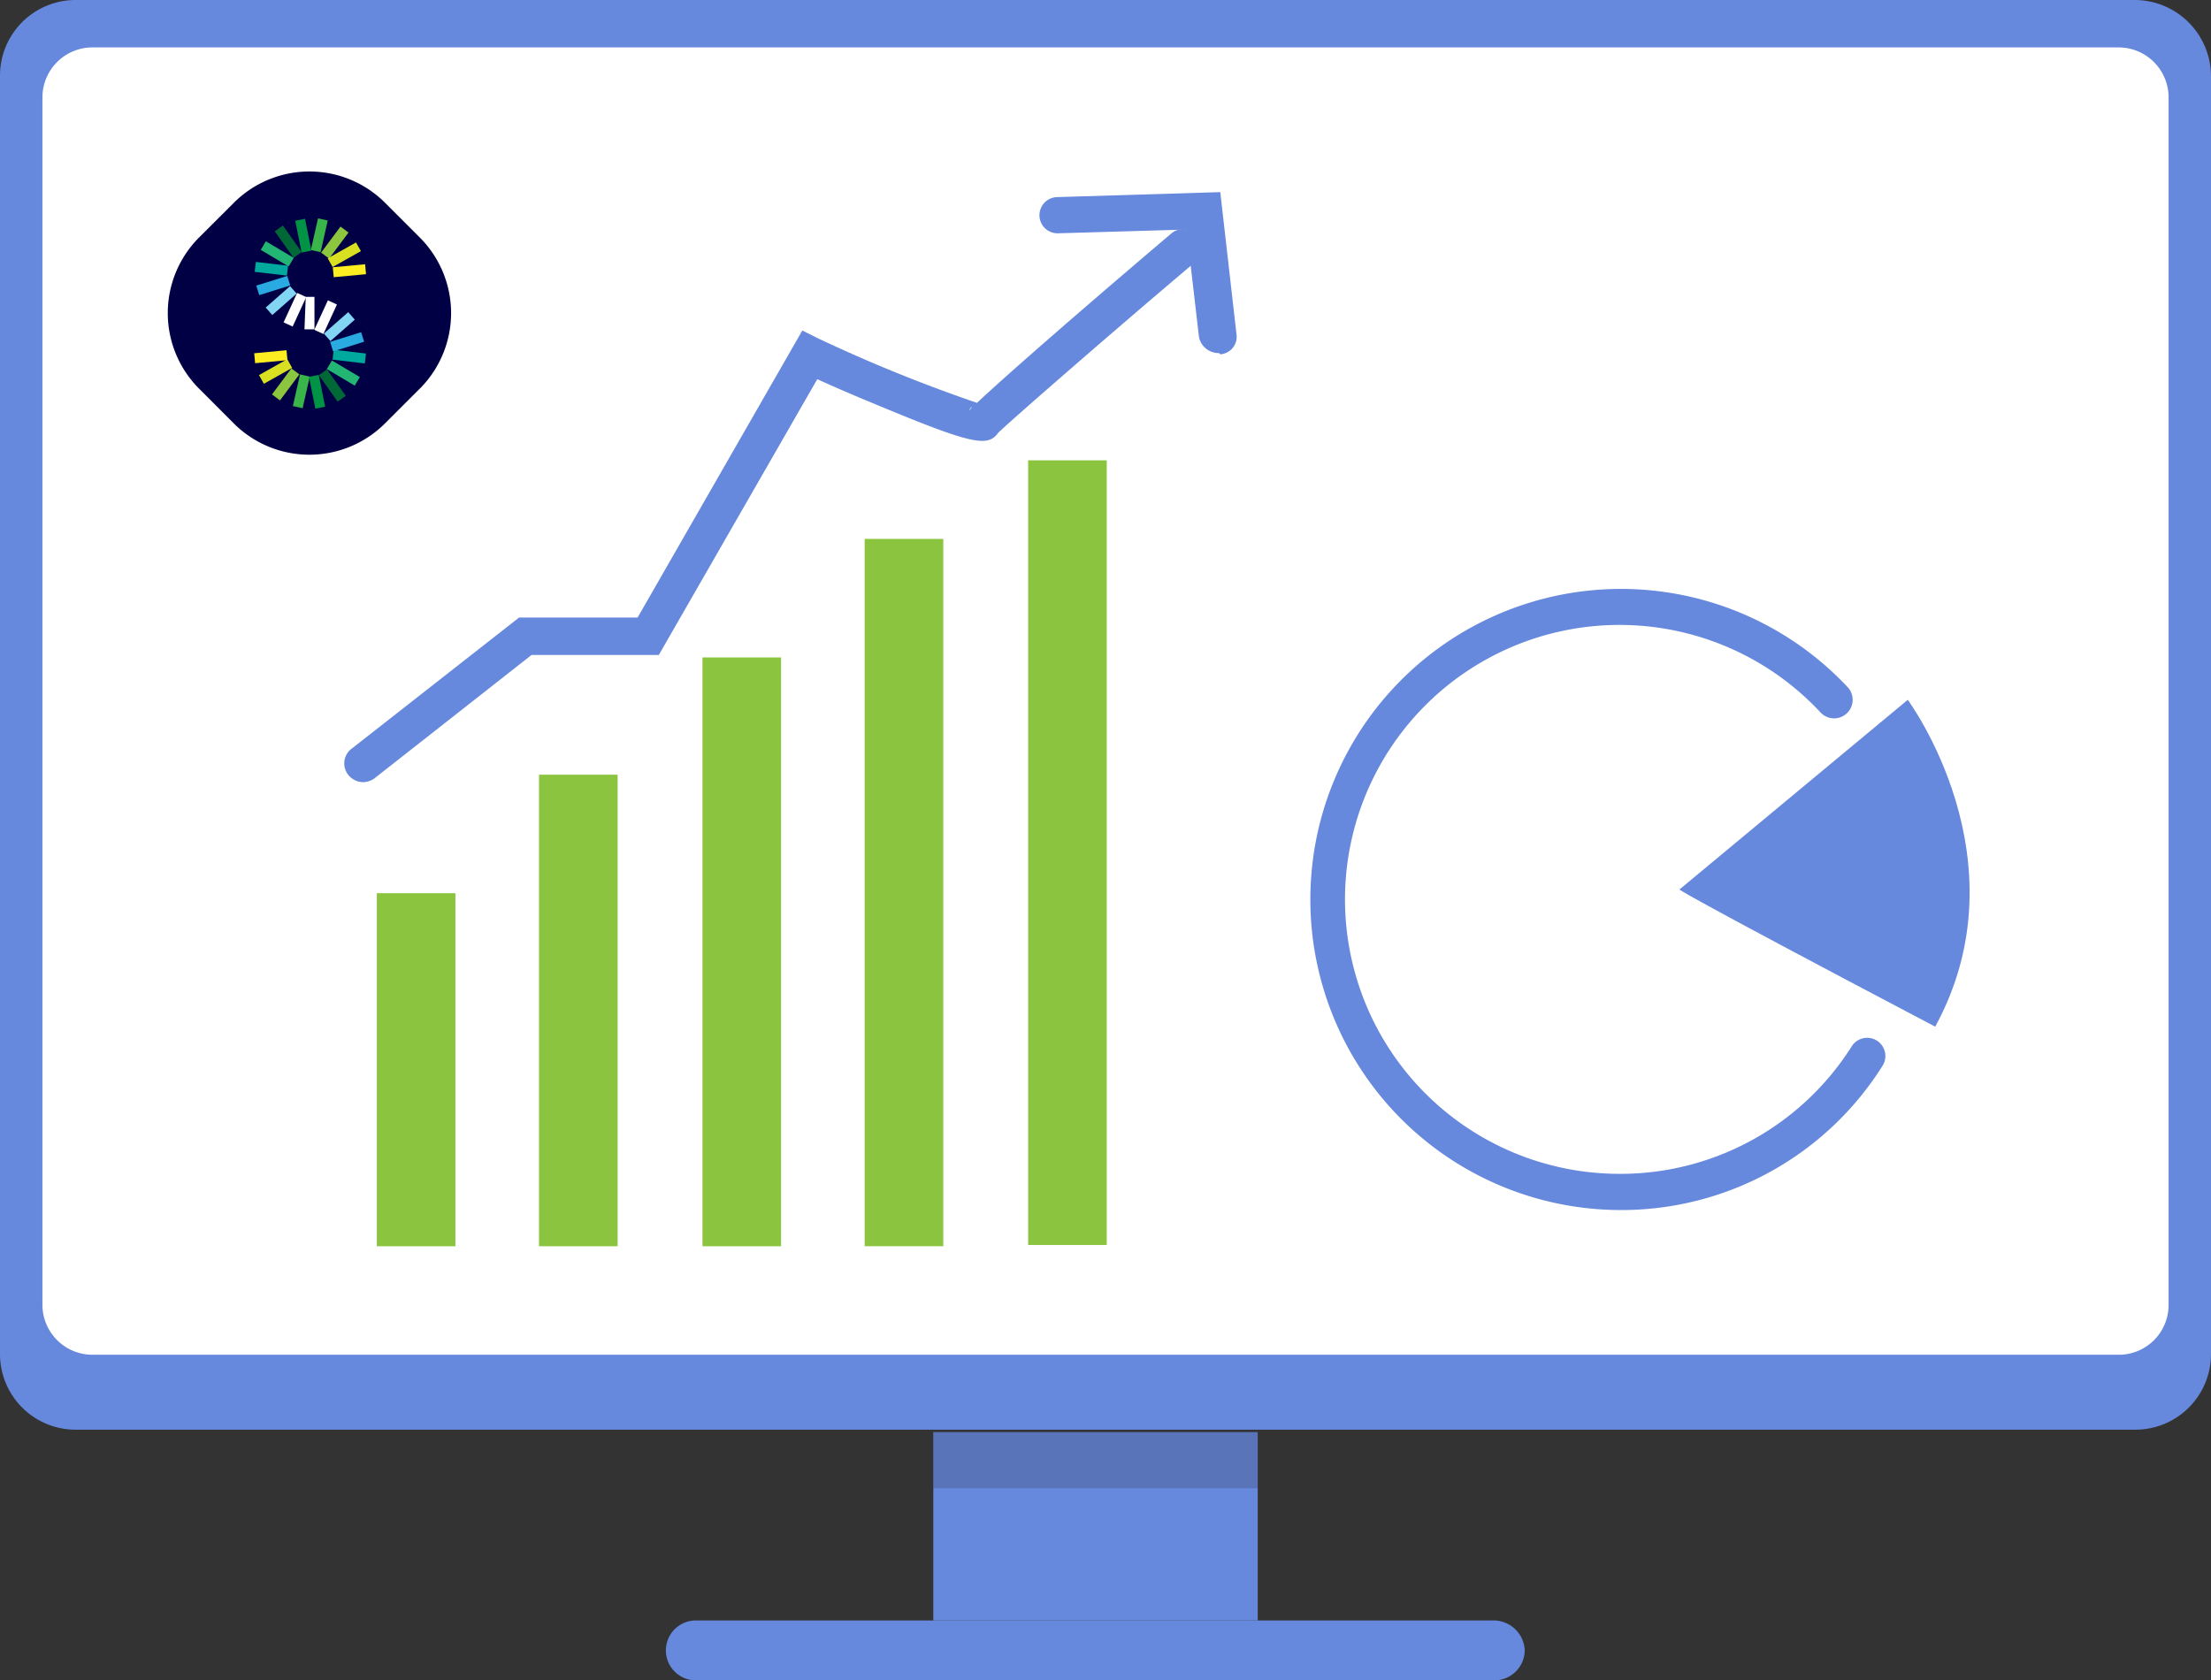 <svg xmlns="http://www.w3.org/2000/svg" width="93.957" height="71.422" viewBox="0 0 93.957 71.422">
  <rect x="0" y="0" width="93.957" height="71.422" fill="#333333" stroke="none"/>
  <g id="_7" data-name="7" transform="translate(-12.641 -26.894)">
    <g id="Layer_10" transform="translate(12.641 26.894)">
      <g id="Group_11544" data-name="Group 11544">
        <g id="Group_11502" data-name="Group 11502">
          <g id="Group_11492" data-name="Group 11492">
            <g id="Group_11491" data-name="Group 11491">
              <path id="Path_2208" data-name="Path 2208" d="M107.857,38.834v54.3a3.214,3.214,0,0,1-3.234,3.234H17.134A3.214,3.214,0,0,1,13.9,93.13v-54.3A3.214,3.214,0,0,1,17.134,35.6h87.488A3.247,3.247,0,0,1,107.857,38.834Z" transform="translate(-13.9 -35.6)" fill="#68d"/>
            </g>
          </g>
          <g id="Group_11494" data-name="Group 11494" transform="translate(1.803 2.015)">
            <g id="Group_11493" data-name="Group 11493">
              <path id="Path_2209" data-name="Path 2209" d="M105.583,94.968H19.421A2.127,2.127,0,0,1,17.3,92.847V41.521A2.127,2.127,0,0,1,19.421,39.4h86.11a2.127,2.127,0,0,1,2.121,2.121V92.847A2.117,2.117,0,0,1,105.583,94.968Z" transform="translate(-17.3 -39.4)" fill="#fff"/>
            </g>
          </g>
          <g id="Group_11501" data-name="Group 11501" transform="translate(28.261 60.871)">
            <g id="Group_11496" data-name="Group 11496" transform="translate(11.4)">
              <g id="Group_11495" data-name="Group 11495">
                <rect id="Rectangle_4883" data-name="Rectangle 4883" width="13.786" height="8.006" fill="#68d"/>
              </g>
            </g>
            <g id="Group_11498" data-name="Group 11498" transform="translate(0 8.006)">
              <g id="Group_11497" data-name="Group 11497">
                <path id="Path_2210" data-name="Path 2210" d="M102.46,165.5H68.473a1.273,1.273,0,0,0,0,2.545H102.46a1.29,1.29,0,0,0,1.273-1.273A1.327,1.327,0,0,0,102.46,165.5Z" transform="translate(-67.2 -165.5)" fill="#68d"/>
              </g>
            </g>
            <g id="Group_11500" data-name="Group 11500" transform="translate(11.4)" opacity="0.2">
              <g id="Group_11499" data-name="Group 11499">
                <rect id="Rectangle_4884" data-name="Rectangle 4884" width="13.786" height="2.386" fill="#212121"/>
              </g>
            </g>
          </g>
        </g>
        <g id="Group_11507" data-name="Group 11507" transform="translate(55.674 25.027)">
          <g id="Group_11504" data-name="Group 11504">
            <g id="Group_11503" data-name="Group 11503">
              <path id="Path_2211" data-name="Path 2211" d="M132.1,109.205a13.2,13.2,0,1,1,9.65-22.217.788.788,0,1,1-1.167,1.06,11.666,11.666,0,1,0-8.537,19.619,11.629,11.629,0,0,0,9.862-5.408.773.773,0,1,1,1.326.8A13.1,13.1,0,0,1,132.1,109.205Z" transform="translate(-118.9 -82.8)" fill="#68d"/>
            </g>
          </g>
          <g id="Group_11506" data-name="Group 11506" transform="translate(15.694 4.719)">
            <g id="Group_11505" data-name="Group 11505">
              <path id="Path_2212" data-name="Path 2212" d="M148.5,99.76l9.7-8.06s5.037,6.787,1.167,13.892C148.181,99.706,148.5,99.76,148.5,99.76Z" transform="translate(-148.498 -91.7)" fill="#68d"/>
            </g>
          </g>
        </g>
        <g id="Group_11508" data-name="Group 11508" transform="translate(76.406 47.509)">
          <path id="Path_2213" data-name="Path 2213" d="M158,125.2" transform="translate(-158 -125.2)" fill="none" stroke="#68d" stroke-miterlimit="10" stroke-width="3"/>
        </g>
        <g id="Group_11517" data-name="Group 11517" transform="translate(14.628 8.166)">
          <g id="Group_11514" data-name="Group 11514" transform="translate(1.385 11.4)">
            <g id="Group_11509" data-name="Group 11509" transform="translate(6.893 13.362)">
              <rect id="Rectangle_4885" data-name="Rectangle 4885" width="3.34" height="20.043" fill="#8bc53f"/>
            </g>
            <g id="Group_11510" data-name="Group 11510" transform="translate(0 18.399)">
              <rect id="Rectangle_4886" data-name="Rectangle 4886" width="3.34" height="15.006" fill="#8bc53f"/>
            </g>
            <g id="Group_11511" data-name="Group 11511" transform="translate(13.839 8.378)">
              <rect id="Rectangle_4887" data-name="Rectangle 4887" width="3.34" height="25.027" fill="#8bc53f"/>
            </g>
            <g id="Group_11512" data-name="Group 11512" transform="translate(20.732 3.34)">
              <rect id="Rectangle_4888" data-name="Rectangle 4888" width="3.34" height="30.064" fill="#8bc53f"/>
            </g>
            <g id="Group_11513" data-name="Group 11513" transform="translate(27.678)">
              <rect id="Rectangle_4889" data-name="Rectangle 4889" width="3.34" height="33.352" fill="#8bc53f"/>
            </g>
          </g>
          <g id="Group_11515" data-name="Group 11515" transform="translate(0 1.563)">
            <path id="Path_2214" data-name="Path 2214" d="M42.289,77.464a.829.829,0,0,1-.636-.318.781.781,0,0,1,.159-1.113l7.105-5.567h5.037l7-12.2.636.318a64.908,64.908,0,0,0,6.787,2.757c.954-.9,3.712-3.34,8.272-7.211a.791.791,0,0,1,1.007,1.22c-3.022,2.545-7.9,6.787-8.378,7.264-.424.583-1.007.53-4.719-1.007-1.167-.477-2.28-.954-2.969-1.273L54.856,72.056H49.448l-6.681,5.249A.855.855,0,0,1,42.289,77.464Zm27.042-14.9ZM68.165,61.5c-.053.053-.106.106-.106.159A.656.656,0,0,0,68.165,61.5Z" transform="translate(-41.487 -53.947)" fill="#68d"/>
          </g>
          <g id="Group_11516" data-name="Group 11516" transform="translate(29.54)">
            <path id="Path_2215" data-name="Path 2215" d="M104.782,57.84a.847.847,0,0,1-.8-.689l-.53-4.56L98,52.75a.769.769,0,0,1-.053-1.538L104.888,51l.689,6.045a.744.744,0,0,1-.689.848C104.835,57.84,104.835,57.84,104.782,57.84Z" transform="translate(-97.2 -51)" fill="#68d"/>
          </g>
        </g>
        <g id="Group_11543" data-name="Group 11543" transform="translate(7.132 7.291)">
          <g id="Group_11518" data-name="Group 11518">
            <path id="Path_2216" data-name="Path 2216" d="M38.034,58.6,36.6,60.034a4.545,4.545,0,0,1-6.469,0L28.7,58.6a4.545,4.545,0,0,1,0-6.469L30.134,50.7a4.545,4.545,0,0,1,6.469,0l1.432,1.432a4.545,4.545,0,0,1,0,6.469" transform="translate(-27.35 -49.35)" fill="#020044"/>
          </g>
          <g id="Group_11542" data-name="Group 11542" transform="translate(3.67 1.991)">
            <g id="Group_11519" data-name="Group 11519" transform="translate(1.644 6.632)">
              <rect id="Rectangle_4890" data-name="Rectangle 4890" width="1.379" height="0.424" transform="matrix(0.22, -0.976, 0.976, 0.22, 0, 1.345)" fill="#39b54a"/>
            </g>
            <g id="Group_11520" data-name="Group 11520" transform="translate(2.555 3.484)">
              <rect id="Rectangle_4891" data-name="Rectangle 4891" width="1.379" height="0.424" transform="translate(0 1.253) rotate(-65.316)" fill="#fff"/>
            </g>
            <g id="Group_11521" data-name="Group 11521" transform="translate(0.756 6.378)">
              <rect id="Rectangle_4892" data-name="Rectangle 4892" width="1.379" height="0.424" transform="translate(0 1.105) rotate(-53.315)" fill="#8cc63f"/>
            </g>
            <g id="Group_11522" data-name="Group 11522" transform="translate(0.203 5.986)">
              <rect id="Rectangle_4893" data-name="Rectangle 4893" width="1.379" height="0.424" transform="matrix(0.872, -0.49, 0.49, 0.872, 0, 0.675)" fill="#d9e021"/>
            </g>
            <g id="Group_11523" data-name="Group 11523" transform="translate(0 5.605)">
              <rect id="Rectangle_4894" data-name="Rectangle 4894" width="1.379" height="0.424" transform="matrix(0.996, -0.093, 0.093, 0.996, 0, 0.128)" fill="#fcee21"/>
            </g>
            <g id="Group_11524" data-name="Group 11524" transform="translate(2.328 6.652)">
              <rect id="Rectangle_4895" data-name="Rectangle 4895" width="0.424" height="1.379" transform="translate(0 0.083) rotate(-11.314)" fill="#009245"/>
            </g>
            <g id="Group_11525" data-name="Group 11525" transform="translate(2.749 6.419)">
              <rect id="Rectangle_4896" data-name="Rectangle 4896" width="0.424" height="1.379" transform="translate(0 0.245) rotate(-35.316)" fill="#006837"/>
            </g>
            <g id="Group_11526" data-name="Group 11526" transform="translate(3.087 6.04)">
              <rect id="Rectangle_4897" data-name="Rectangle 4897" width="0.424" height="1.379" transform="translate(0 0.365) rotate(-59.316)" fill="#22b573"/>
            </g>
            <g id="Group_11527" data-name="Group 11527" transform="translate(3.331 5.584)">
              <rect id="Rectangle_4898" data-name="Rectangle 4898" width="0.424" height="1.379" transform="matrix(0.116, -0.993, 0.993, 0.116, 0, 0.421)" fill="#00a99d"/>
            </g>
            <g id="Group_11528" data-name="Group 11528" transform="translate(3.228 4.839)">
              <rect id="Rectangle_4899" data-name="Rectangle 4899" width="1.379" height="0.424" transform="matrix(0.955, -0.298, 0.298, 0.955, 0, 0.41)" fill="#29abe2"/>
            </g>
            <g id="Group_11529" data-name="Group 11529" transform="translate(2.96 3.986)">
              <rect id="Rectangle_4900" data-name="Rectangle 4900" width="1.379" height="0.424" transform="matrix(0.751, -0.66, 0.66, 0.751, 0, 0.91)" fill="#82d6f4"/>
            </g>
            <g id="Group_11530" data-name="Group 11530" transform="translate(2.408)">
              <rect id="Rectangle_4901" data-name="Rectangle 4901" width="1.379" height="0.424" transform="matrix(0.22, -0.976, 0.976, 0.22, 0, 1.345)" fill="#39b54a"/>
            </g>
            <g id="Group_11531" data-name="Group 11531" transform="translate(1.249 3.168)">
              <rect id="Rectangle_4902" data-name="Rectangle 4902" width="1.379" height="0.424" transform="translate(0 1.253) rotate(-65.316)" fill="#fff"/>
            </g>
            <g id="Group_11532" data-name="Group 11532" transform="translate(2.844 0.35)">
              <rect id="Rectangle_4903" data-name="Rectangle 4903" width="1.379" height="0.424" transform="translate(0 1.105) rotate(-53.315)" fill="#8cc63f"/>
            </g>
            <g id="Group_11533" data-name="Group 11533" transform="translate(3.125 1.023)">
              <rect id="Rectangle_4904" data-name="Rectangle 4904" width="1.379" height="0.424" transform="matrix(0.872, -0.49, 0.49, 0.872, 0, 0.675)" fill="#d9e021"/>
            </g>
            <g id="Group_11534" data-name="Group 11534" transform="translate(3.34 1.95)">
              <rect id="Rectangle_4905" data-name="Rectangle 4905" width="1.379" height="0.424" transform="matrix(0.996, -0.093, 0.093, 0.996, 0, 0.128)" fill="#fcee21"/>
            </g>
            <g id="Group_11535" data-name="Group 11535" transform="translate(1.744 0.018)">
              <rect id="Rectangle_4906" data-name="Rectangle 4906" width="0.424" height="1.379" transform="translate(0 0.083) rotate(-11.314)" fill="#009245"/>
            </g>
            <g id="Group_11536" data-name="Group 11536" transform="translate(0.874 0.305)">
              <rect id="Rectangle_4907" data-name="Rectangle 4907" width="0.424" height="1.379" transform="translate(0 0.245) rotate(-35.316)" fill="#006837"/>
            </g>
            <g id="Group_11537" data-name="Group 11537" transform="translate(0.279 0.974)">
              <rect id="Rectangle_4908" data-name="Rectangle 4908" width="0.424" height="1.379" transform="translate(0 0.365) rotate(-59.316)" fill="#22b573"/>
            </g>
            <g id="Group_11538" data-name="Group 11538" transform="translate(0.021 1.851)">
              <rect id="Rectangle_4909" data-name="Rectangle 4909" width="0.424" height="1.379" transform="matrix(0.116, -0.993, 0.993, 0.116, 0, 0.421)" fill="#00a99d"/>
            </g>
            <g id="Group_11539" data-name="Group 11539" transform="translate(0.088 2.447)">
              <rect id="Rectangle_4910" data-name="Rectangle 4910" width="1.379" height="0.424" transform="matrix(0.955, -0.298, 0.298, 0.955, 0, 0.41)" fill="#29abe2"/>
            </g>
            <g id="Group_11540" data-name="Group 11540" transform="translate(0.489 2.88)">
              <rect id="Rectangle_4911" data-name="Rectangle 4911" width="1.379" height="0.424" transform="matrix(0.751, -0.66, 0.66, 0.751, 0, 0.91)" fill="#82d6f4"/>
            </g>
            <g id="Group_11541" data-name="Group 11541" transform="translate(2.137 3.337)">
              <path id="Path_2217" data-name="Path 2217" d="M38.724,60.779h0V59.4h-.371L38.3,60.779Z" transform="translate(-38.3 -59.4)" fill="#fff"/>
            </g>
          </g>
        </g>
      </g>
    </g>
  </g>
</svg>

